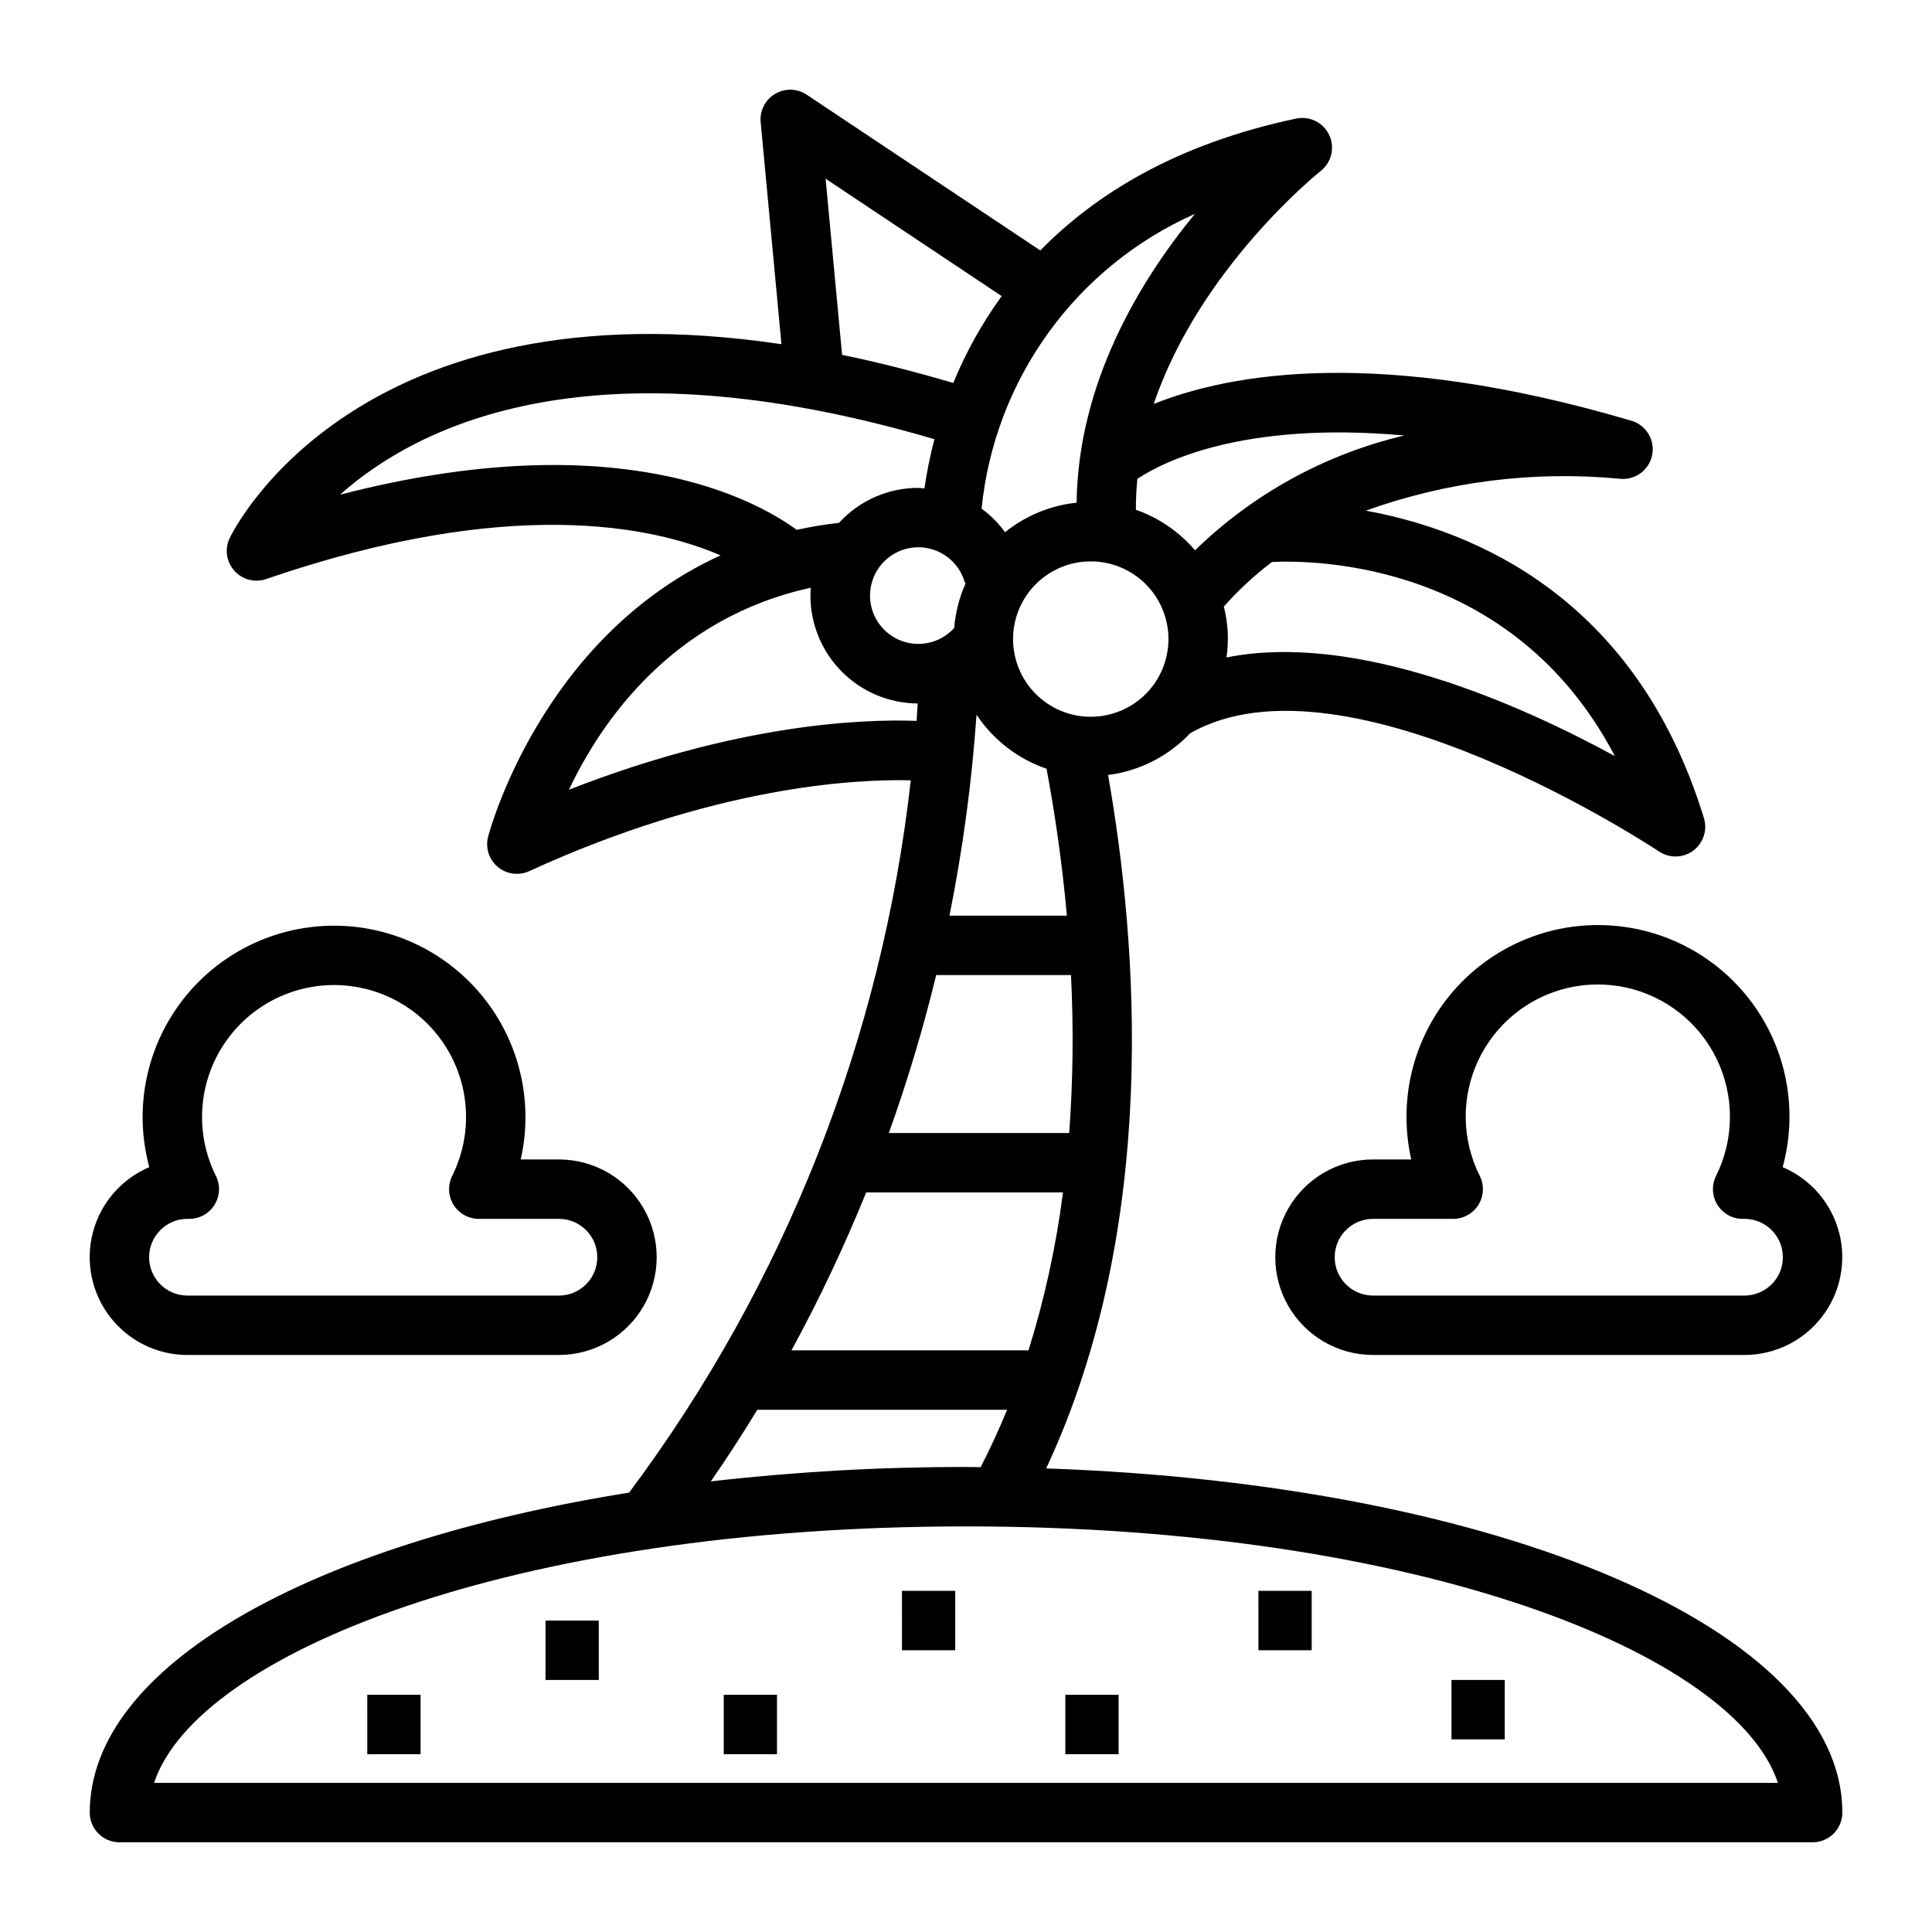 <?xml version="1.0" encoding="UTF-8"?>
<!-- Uploaded to: SVG Repo, www.svgrepo.com, Generator: SVG Repo Mixer Tools -->
<svg fill="#000000" width="800px" height="800px" version="1.1" viewBox="144 144 512 512" xmlns="http://www.w3.org/2000/svg">
 <path d="m421.25 533.15c30.109-64.473 24.25-139.23 16.398-183.77 8.309-1.059 15.996-4.961 21.75-11.051 41.352-23.637 123.41 30.758 124.25 31.312 2.766 1.859 6.402 1.77 9.078-0.215 2.676-1.988 3.809-5.441 2.832-8.629-17.895-58.348-60.723-76.199-89.598-81.469 21.484-7.715 44.398-10.605 67.125-8.473 4.074 0.543 7.879-2.144 8.734-6.164 0.855-4.023-1.527-8.023-5.469-9.188-66.852-19.734-106.37-12.566-126.6-4.449 12.199-36.082 43.832-61.418 44.238-61.734h-0.004c2.883-2.262 3.824-6.207 2.277-9.523-1.547-3.316-5.18-5.129-8.762-4.375-31.594 6.668-53.109 19.938-67.809 34.949l-61.902-41.27c-2.527-1.684-5.797-1.766-8.402-0.211-2.606 1.555-4.086 4.473-3.801 7.492l5.504 58.828c-111.73-16.562-144.68 48.195-146.21 51.371-1.383 2.859-0.91 6.273 1.199 8.648 2.109 2.379 5.441 3.254 8.445 2.223 64.57-22.176 102.49-14.016 120.43-6.277-47.816 21.836-61.465 73.988-61.621 74.625-0.734 2.934 0.277 6.031 2.606 7.961 2.328 1.934 5.555 2.363 8.305 1.102 48.984-22.414 85.941-24.43 101.12-24.074v0.004c-7.664 68.438-33.434 133.6-74.652 188.77-84.66 13.539-142.93 45.98-142.93 84.789 0 4.348 3.523 7.871 7.871 7.871h448.71c4.348 0 7.871-3.523 7.871-7.871 0-48.523-91.086-87.094-210.97-91.203zm-21.508-234.62 0.207-0.055 0.004 0.004c-1.707 3.773-2.746 7.812-3.078 11.938-3.922 4.348-10.297 5.481-15.477 2.746-5.184-2.734-7.848-8.633-6.473-14.328 1.371-5.691 6.434-9.73 12.289-9.801 5.859-0.07 11.016 3.84 12.527 9.5zm3.043 34.879h0.004c4.441 6.684 10.965 11.715 18.555 14.312 2.066 11.016 4.074 24.262 5.394 38.941h-31.121c3.535-17.578 5.93-35.367 7.172-53.254zm25.039 68.996c0.707 13.949 0.547 27.93-0.477 41.855h-47.793c4.922-13.719 9.105-27.691 12.543-41.852zm-2.121 57.602c-1.816 14.191-4.875 28.195-9.141 41.852h-62.816c7.387-13.562 14-27.539 19.797-41.852zm7.359-126.05v-0.004c-5.461 0-10.699-2.168-14.562-6.031-3.859-3.859-6.031-9.098-6.031-14.559 0-5.461 2.172-10.699 6.031-14.562 3.863-3.859 9.102-6.031 14.562-6.031s10.699 2.172 14.559 6.031c3.863 3.863 6.031 9.102 6.031 14.562-0.004 5.461-2.176 10.695-6.035 14.555-3.863 3.859-9.094 6.031-14.555 6.035zm138.88 10.406c-25.125-13.684-68.508-33.02-102.91-26.133l0.004-0.004c0.66-4.496 0.418-9.078-0.711-13.477 3.852-4.356 8.129-8.312 12.77-11.82 11.398-0.539 63.883-0.062 90.852 51.434zm-55.785-84.953c-20.902 4.93-40.07 15.445-55.461 30.422-4.184-4.902-9.594-8.609-15.676-10.742-0.012-2.731 0.121-5.457 0.391-8.176 6.269-4.199 27.469-15.418 70.746-11.504zm-55.508-58.723c-14.73 17.934-30.918 44.828-31.34 76.535v-0.004c-6.938 0.723-13.52 3.438-18.953 7.82-1.742-2.387-3.84-4.492-6.227-6.234 1.691-16.848 7.809-32.953 17.738-46.672 9.926-13.723 23.305-24.57 38.781-31.445zm-97.855-9.332 46.66 31.109h0.004c-5.176 7.141-9.484 14.871-12.836 23.027-10.316-3.051-20.137-5.535-29.461-7.449zm-128.7 83.746c21.016-18.684 67.156-41.309 157.54-14.711-1.133 4.293-2.016 8.645-2.644 13.039-0.551-0.031-1.086-0.137-1.641-0.137l-0.004-0.004c-7.988 0.008-15.613 3.367-21 9.27-3.766 0.426-7.508 1.047-11.211 1.855-10.945-8.016-47.672-28.289-121.04-9.312zm60.672 78.191c8.555-18.066 27.352-45.535 64.109-53.535-0.051 0.695-0.105 1.395-0.105 2.102l0.004 0.004c0.008 7.547 3 14.789 8.324 20.141 5.328 5.348 12.551 8.379 20.102 8.426-0.102 1.535-0.18 3.09-0.297 4.613-14.664-0.539-47.66 0.84-92.133 18.25zm49.914 164.31 66.203 0.004c-2.094 5.137-4.426 10.203-6.996 15.199-1.301-0.008-2.586-0.039-3.891-0.039-22.598-0.027-45.18 1.246-67.629 3.816 3.832-5.516 7.988-11.848 12.316-18.977zm-159.85 98.879c11.324-34.156 94.918-67.969 215.17-67.969 120.25 0 203.84 33.812 215.17 67.969zm8.781-113.4h98.582c9.238-0.027 17.766-4.969 22.375-12.973 4.613-8.008 4.613-17.863 0-25.867-4.609-8.008-13.137-12.949-22.375-12.977h-10.199c0.84-3.684 1.262-7.449 1.254-11.227 0-14.617-6.309-28.527-17.305-38.156-11-9.633-25.617-14.051-40.109-12.121-14.492 1.926-27.445 10.016-35.543 22.188-8.098 12.172-10.551 27.246-6.727 41.355-7.387 3.137-12.902 9.512-14.941 17.27-2.039 7.762-0.371 16.027 4.519 22.387 4.887 6.359 12.445 10.098 20.469 10.121zm0-36.07h0.559c2.723 0 5.25-1.41 6.688-3.723 1.434-2.312 1.574-5.203 0.367-7.644-5.41-10.844-4.824-23.715 1.551-34.02s17.629-16.578 29.75-16.578c12.117 0 23.375 6.273 29.75 16.578s6.961 23.176 1.551 34.02c-1.207 2.441-1.07 5.332 0.367 7.644s3.965 3.723 6.688 3.723h21.312c5.586 0.039 10.09 4.578 10.09 10.164 0 5.582-4.504 10.121-10.09 10.164h-98.582c-5.586-0.039-10.098-4.578-10.098-10.164 0-5.59 4.512-10.129 10.098-10.164zm323.13-26.969v-0.004c-0.004 3.777 0.414 7.543 1.254 11.227h-10.199c-9.238 0.027-17.762 4.969-22.375 12.977-4.613 8.004-4.613 17.859 0 25.867 4.613 8.004 13.137 12.945 22.375 12.973h98.582c8.023-0.023 15.582-3.762 20.469-10.121 4.891-6.359 6.559-14.625 4.519-22.387-2.039-7.758-7.555-14.133-14.941-17.27 3.875-14.129 1.449-29.242-6.648-41.453-8.094-12.211-21.074-20.328-35.598-22.258-14.523-1.934-29.172 2.504-40.18 12.172-11.008 9.668-17.301 23.625-17.258 38.273zm85.707 0v-0.004c0 5.418-1.262 10.762-3.684 15.605-1.207 2.441-1.066 5.332 0.371 7.644 1.434 2.312 3.965 3.723 6.688 3.723h0.559-0.004c5.59 0.035 10.098 4.574 10.098 10.164 0 5.586-4.508 10.125-10.098 10.164h-98.582c-5.582-0.043-10.09-4.582-10.09-10.164 0-5.586 4.508-10.125 10.09-10.164h21.312c2.723 0 5.254-1.41 6.688-3.723 1.438-2.312 1.578-5.203 0.367-7.644-4.82-9.574-4.988-20.832-0.453-30.547 4.531-9.715 13.266-16.816 23.703-19.273 10.434-2.457 21.422 0.004 29.812 6.676s13.262 16.82 13.223 27.539zm-361.11 153.1h14.117v15.742h-14.121zm47.23-19.68h14.117v15.742h-14.117zm47.23 19.68h14.117v15.742h-14.117zm47.23-27.551h14.117v15.742h-14.113zm43.297 27.551h14.117v15.742h-14.117zm51.168-27.551h14.117v15.742h-14.113zm51.168 23.617h14.117v15.742h-14.113z"/>
</svg>